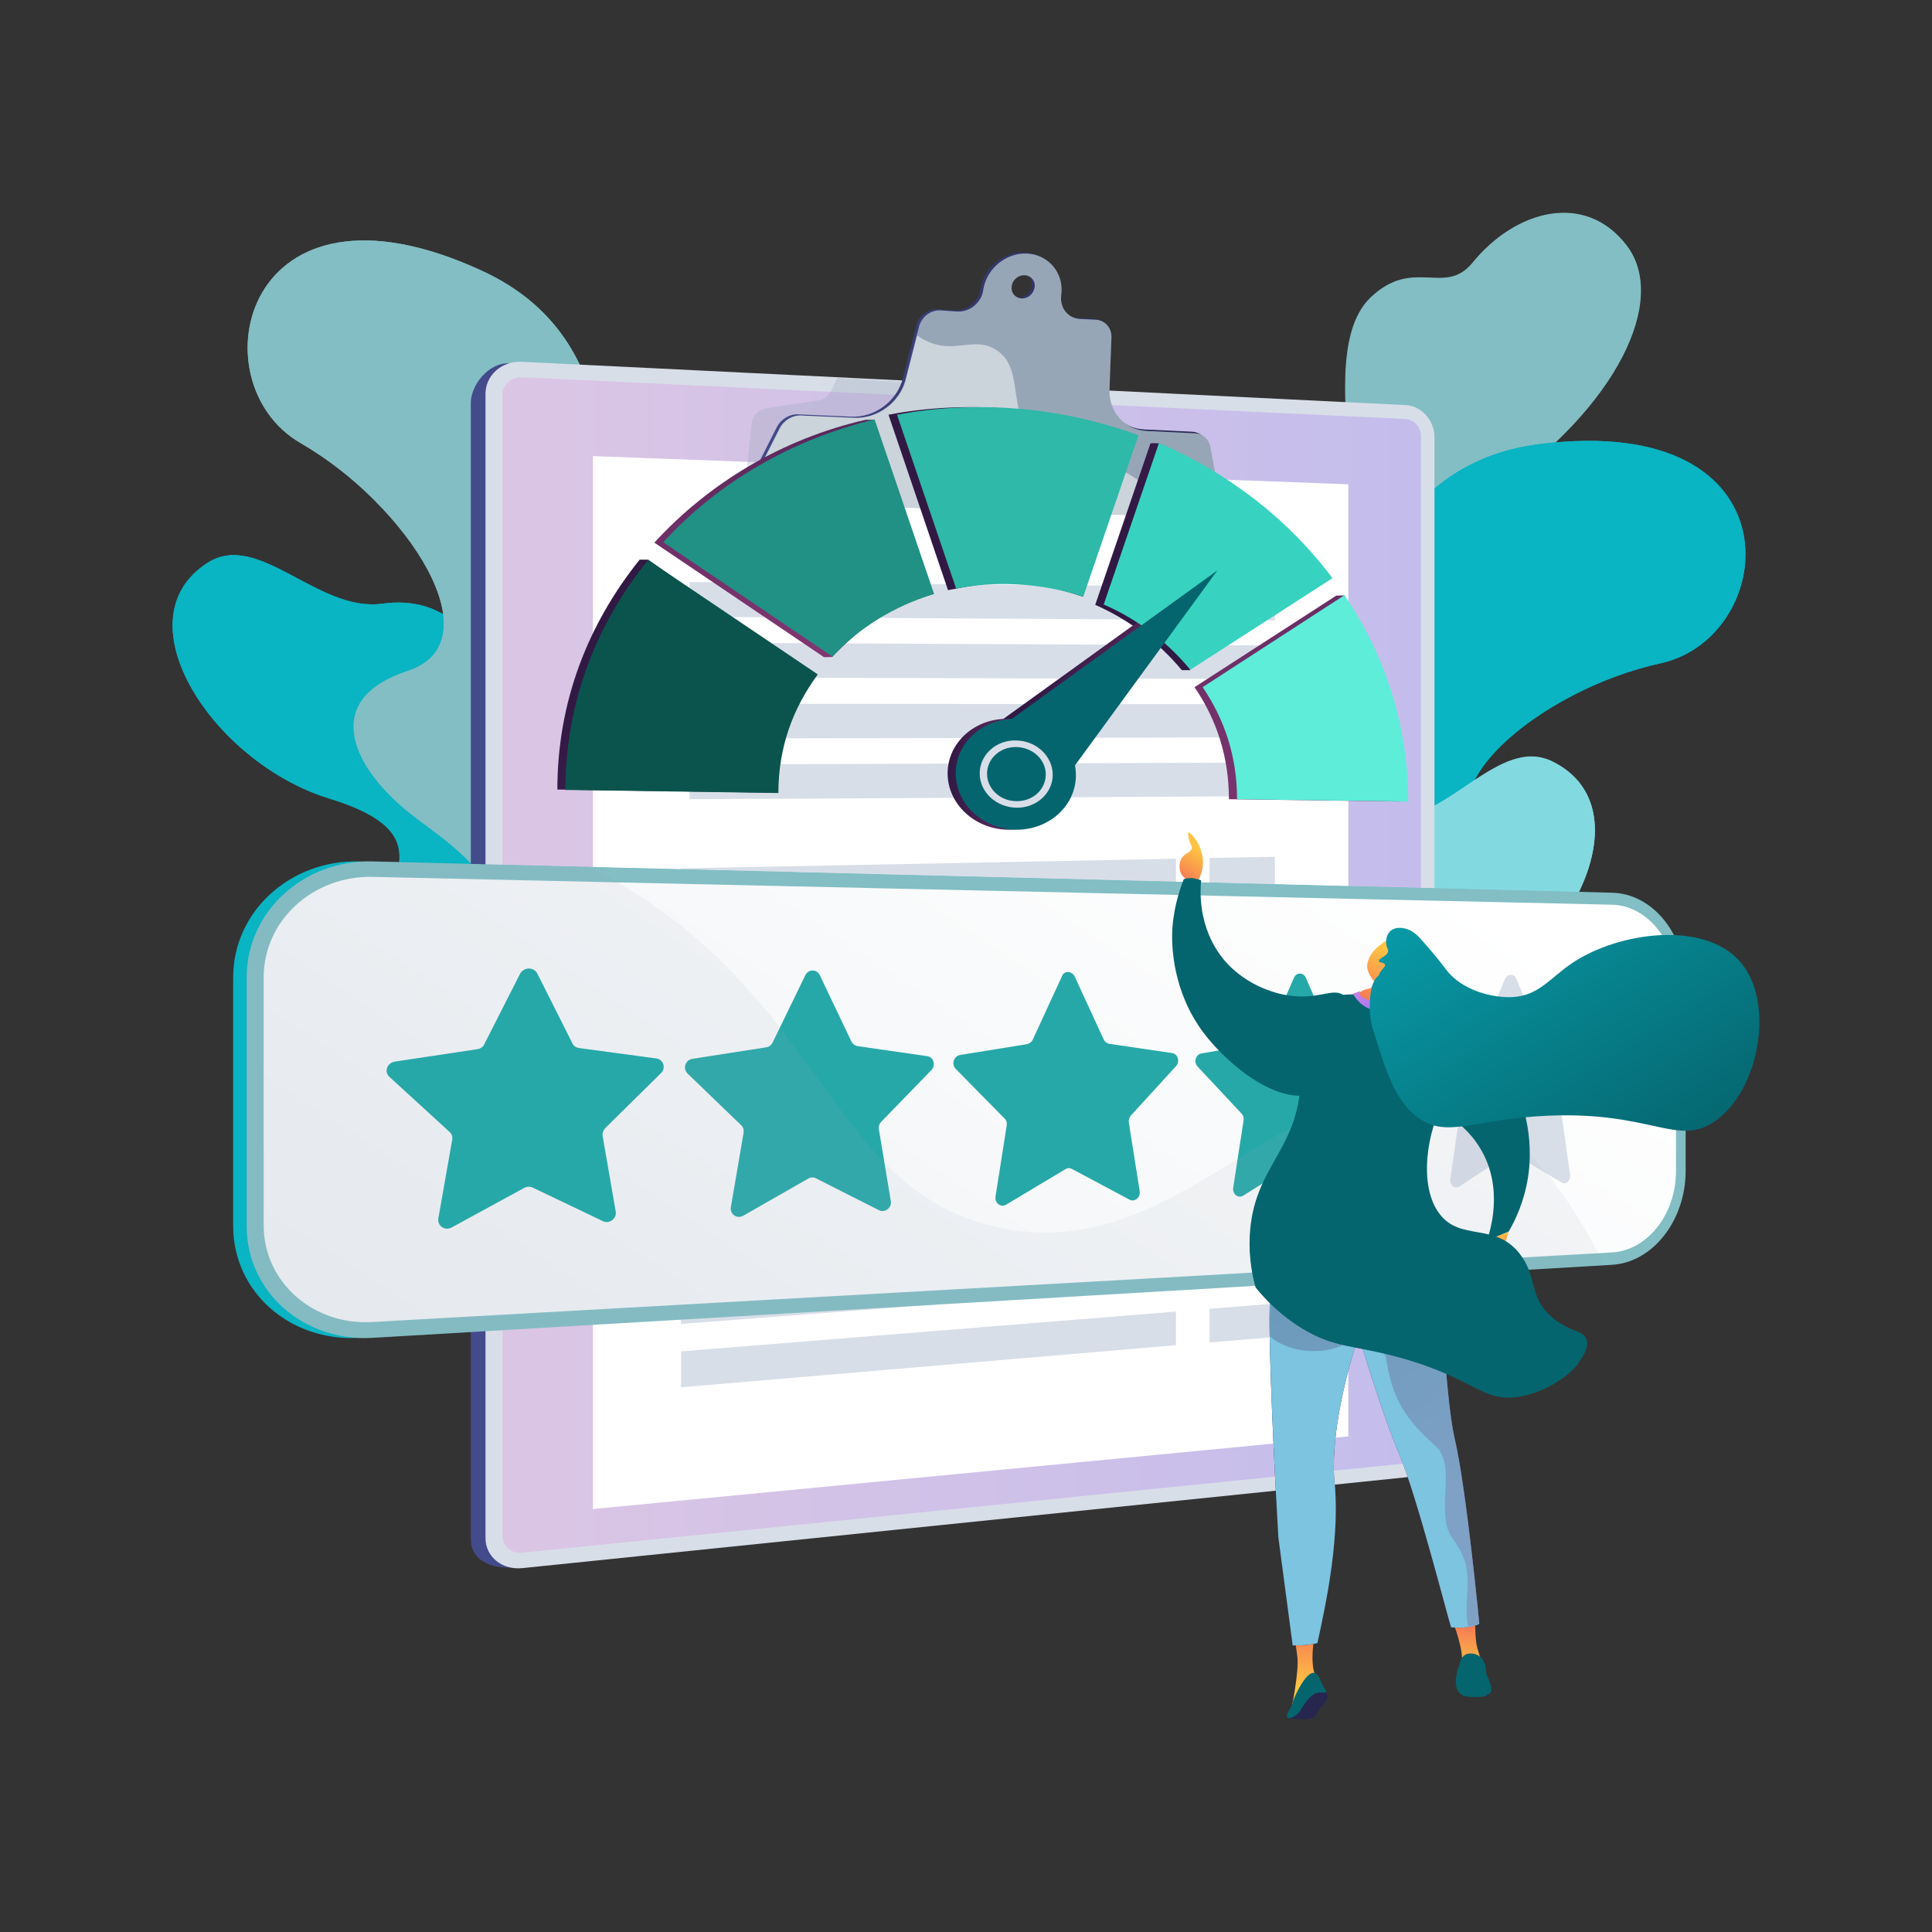 <?xml version="1.0" encoding="utf-8"?>
<!-- Generator: Adobe Illustrator 22.0.0, SVG Export Plug-In . SVG Version: 6.00 Build 0)  -->
<svg version="1.1" id="Layer_1" xmlns="http://www.w3.org/2000/svg" xmlns:xlink="http://www.w3.org/1999/xlink" x="0px" y="0px"
	 viewBox="0 0 500 500" style="enable-background:new 0 0 500 500;" xml:space="preserve">
<rect x="0" y="0" width="500" height="500" fill="#333333" stroke="none"/>
<style type="text/css">
	.st0{fill:#BCBEC0;}
	.st1{fill:#52E2DE;}
	.st2{fill:#407BFF;}
	.st3{fill:#1B756A;}
	.st4{fill:#0B544D;}
	.st5{opacity:0.8;fill:#BCBEC0;enable-background:new    ;}
	.st6{fill:#FFFFFF;}
	.st7{opacity:0.3;fill:#FFFFFF;enable-background:new    ;}
	.st8{fill:#EAC5B0;}
	.st9{fill:#263238;}
	.st10{opacity:0.3;fill:#52E2DE;enable-background:new    ;}
	.st11{opacity:0.2;enable-background:new    ;}
	.st12{fill:#DE5753;}
	.st13{fill:#EBB376;}
	.st14{fill:#07332E;}
	.st15{opacity:0.2;fill:#07332E;enable-background:new    ;}
	.st16{fill:#D58745;}
	.st17{fill:#EEC1BB;}
	.st18{fill:#D4827D;}
	.st19{fill:#B9916F;}
	.st20{fill:#808184;}
	.st21{fill:#404041;}
	.st22{enable-background:new    ;}
	.st23{fill:#38877B;}
	.st24{fill:#D6D6D6;}
	.st25{fill:#E8E8E8;}
	.st26{fill:#C2C2C2;}
	.st27{fill:#EEA886;}
	.st28{fill:#333333;}
	.st29{fill:#A77860;}
	.st30{fill:#C4C4C4;}
	.st31{fill:#BBD070;}
	.st32{fill:#323657;}
	.st33{fill:#88C0FF;}
	.st34{fill:#03423A;}
	.st35{fill:url(#SVGID_1_);}
	.st36{fill:#292C47;}
	.st37{fill:#E2D2CA;}
	.st38{fill:#EAD8CF;}
	.st39{fill:#DA9B5B;}
	.st40{fill:#424773;}
	.st41{fill:#3F3F3F;}
	.st42{fill:#3A3F47;}
	.st43{fill:#252840;}
	.st44{fill:url(#SVGID_3_);}
	.st45{clip-path:url(#SVGID_5_);}
	.st46{fill:url(#SVGID_6_);}
	.st47{fill:url(#SVGID_7_);}
	.st48{fill:url(#SVGID_8_);}
	.st49{fill:url(#SVGID_10_);}
	.st50{fill:#067E89;}
	.st51{clip-path:url(#SVGID_12_);}
	.st52{fill:url(#SVGID_13_);}
	.st53{fill:#1D5B58;}
	.st54{fill:#062D2B;}
	.st55{fill:#114C4B;}
	.st56{fill:#EAF6F7;}
	.st57{opacity:0.48;fill:#FFFFFF;enable-background:new    ;}
	.st58{fill:#4BB8B5;}
	.st59{fill:#27A8A8;}
	.st60{opacity:0.53;fill:#FFFFFF;enable-background:new    ;}
	.st61{fill:none;}
	.st62{clip-path:url(#SVGID_15_);}
	.st63{opacity:0.3;}
	.st64{clip-path:url(#SVGID_17_);}
	.st65{fill:#05656E;}
	.st66{fill:url(#SVGID_18_);}
	.st67{fill:url(#SVGID_19_);}
	.st68{fill:#7CC4E0;}
	.st69{fill:url(#SVGID_20_);}
	.st70{opacity:0.3;fill:url(#SVGID_21_);enable-background:new    ;}
	.st71{fill:url(#SVGID_22_);}
	.st72{fill:url(#SVGID_23_);}
	.st73{fill:url(#SVGID_24_);}
	.st74{fill:url(#SVGID_25_);}
	.st75{clip-path:url(#SVGID_27_);}
	.st76{fill:url(#SVGID_29_);}
	.st77{fill:url(#SVGID_30_);}
	.st78{fill:url(#SVGID_31_);}
	.st79{opacity:0.5;clip-path:url(#SVGID_33_);}
	.st80{fill:url(#SVGID_34_);}
	.st81{fill:url(#SVGID_35_);}
	.st82{fill:url(#SVGID_37_);}
	.st83{fill:url(#SVGID_39_);}
	.st84{fill:url(#SVGID_41_);}
	.st85{fill:#82BEC4;}
	.st86{clip-path:url(#SVGID_43_);fill:#82BEC4;}
	.st87{opacity:0.5;clip-path:url(#SVGID_45_);}
	.st88{opacity:0.5;clip-path:url(#SVGID_47_);}
	.st89{fill:url(#SVGID_48_);}
	.st90{clip-path:url(#SVGID_50_);fill:url(#SVGID_52_);}
	.st91{opacity:0.5;clip-path:url(#SVGID_54_);}
	.st92{fill:url(#SVGID_55_);}
	.st93{fill:url(#SVGID_56_);}
	.st94{fill:url(#SVGID_57_);}
	.st95{fill:url(#SVGID_58_);}
	.st96{fill:url(#SVGID_59_);}
	.st97{fill:url(#SVGID_60_);}
	.st98{fill:url(#SVGID_61_);}
	.st99{fill:#83D9E0;}
	.st100{opacity:0.5;clip-path:url(#SVGID_63_);}
	.st101{fill:url(#SVGID_64_);}
	.st102{fill:#D8DEE8;}
	.st103{opacity:0.3;fill:url(#SVGID_65_);enable-background:new    ;}
	.st104{opacity:0.3;fill:#97A6B7;enable-background:new    ;}
	.st105{fill:url(#SVGID_66_);}
	.st106{fill:#97A6B7;}
	.st107{opacity:0.5;fill:#FFFFFF;enable-background:new    ;}
	.st108{fill:url(#SVGID_67_);}
	.st109{fill:url(#SVGID_68_);}
	.st110{opacity:0.1;}
	.st111{fill:url(#SVGID_69_);}
	.st112{fill:url(#SVGID_70_);}
	.st113{fill:url(#SVGID_71_);}
	.st114{fill:#26264F;}
	.st115{fill:url(#SVGID_72_);}
	.st116{fill:url(#SVGID_73_);}
	.st117{opacity:0.25;fill:url(#SVGID_74_);enable-background:new    ;}
	.st118{fill:url(#SVGID_75_);}
	.st119{fill:url(#SVGID_77_);}
	.st120{fill:url(#SVGID_78_);}
	.st121{fill:url(#SVGID_79_);}
	.st122{fill:url(#SVGID_80_);}
	.st123{fill:url(#SVGID_81_);}
	.st124{fill:url(#SVGID_82_);}
	.st125{fill:url(#SVGID_84_);}
	.st126{fill:url(#SVGID_85_);}
	.st127{fill:url(#SVGID_86_);}
	.st128{fill:url(#SVGID_87_);}
	.st129{fill:url(#SVGID_88_);}
	.st130{fill:#209184;}
	.st131{fill:#2EB9A8;}
	.st132{fill:#37D3C0;}
	.st133{fill:#5DEDD9;}
	.st134{fill:url(#SVGID_89_);}
	.st135{clip-path:url(#SVGID_91_);}
	.st136{fill:url(#SVGID_92_);}
	.st137{fill:url(#SVGID_93_);}
	.st138{fill:url(#SVGID_94_);}
	.st139{fill:url(#SVGID_95_);}
	.st140{clip-path:url(#SVGID_97_);}
	.st141{opacity:0.3;fill:url(#SVGID_98_);enable-background:new    ;}
	.st142{fill:#BFC6D1;}
	.st143{fill:#F4F7FA;}
	.st144{fill:url(#SVGID_99_);}
	.st145{fill:url(#SVGID_100_);}
	.st146{fill:url(#SVGID_101_);}
	.st147{fill:url(#SVGID_102_);}
	.st148{opacity:0.25;fill:url(#SVGID_103_);enable-background:new    ;}
	.st149{fill:url(#SVGID_104_);}
	.st150{fill:url(#SVGID_105_);}
	.st151{fill:url(#SVGID_106_);}
	.st152{fill:url(#SVGID_107_);}
	.st153{fill:url(#SVGID_108_);}
	.st154{opacity:0.3;fill:url(#SVGID_109_);enable-background:new    ;}
	.st155{fill:url(#SVGID_110_);}
	.st156{fill:url(#SVGID_111_);}
	.st157{fill:url(#SVGID_112_);}
	.st158{fill:url(#SVGID_113_);}
	.st159{fill:url(#SVGID_114_);}
	.st160{fill:url(#SVGID_115_);}
	.st161{fill:url(#SVGID_116_);}
	.st162{fill:url(#SVGID_117_);}
	.st163{opacity:0.5;fill:#B9F9EF;enable-background:new    ;}
	.st164{fill:url(#SVGID_118_);}
	.st165{fill:url(#SVGID_119_);}
	.st166{fill:url(#SVGID_120_);}
	.st167{fill:url(#SVGID_121_);}
	.st168{fill:url(#SVGID_122_);}
	.st169{fill:url(#SVGID_123_);}
	.st170{fill:url(#SVGID_124_);}
	.st171{fill:url(#SVGID_125_);}
	.st172{fill:url(#SVGID_126_);}
</style>
<g>
	<g>
		<g>
			
				<linearGradient id="SVGID_1_" gradientUnits="userSpaceOnUse" x1="1971.971" y1="1621.461" x2="2054.83" y2="1485.054" gradientTransform="matrix(0.997 -0.08 -0.08 -0.997 -1760.972 1924.721)">
				<stop  offset="0" style="stop-color:#09B4C3"/>
				<stop  offset="1" style="stop-color:#09B4C3"/>
			</linearGradient>
			<path class="st35" d="M137.944,271.034c0.1,0.1,0.3,0.1,0.4,0.2c8.7,3,18.7,4.7,30.3,4.2c2.2-0.2,4.5-0.5,6.7-0.7
				c1.5-5.5,1.9-11-5.1-12.5c-10.9-2.4-12.5-21.1-10-28c3-8.5,9.7-28.3-7.1-32.3c-13.9-3.3-23.6-2.6-25.8-20.1
				c-2.2-17.5-12.6-27.8-28.4-25.6c-16.7,2.3-32-19-45.2-10.6c-23,14.7,1.5,51.8,31.4,61s14,20.8,14.2,35.2
				c0.3,19.7,26.6,13.6,34.1,20.8C135.844,265.134,137.244,268.134,137.944,271.034z"/>
			<g>
				<g>
					
						<linearGradient id="SVGID_3_" gradientUnits="userSpaceOnUse" x1="44.67" y1="1307.304" x2="175.994" y2="1307.304" gradientTransform="matrix(1 0 0 -1 0 1520.102)">
						<stop  offset="0" style="stop-color:#09B4C3"/>
						<stop  offset="1" style="stop-color:#09B4C3"/>
					</linearGradient>
					<path id="SVGID_28_" class="st44" d="M137.944,281.933l36.5-2.9c1.7-5.3,3.7-15.1-4.2-16.8c-10.9-2.4-12.5-21.1-10-28
						c3-8.5,9.7-28.3-7.1-32.3c-13.9-3.3-23.6-2.6-25.8-20.1c-2.2-17.5-12.6-27.8-28.4-25.6c-16.7,2.3-32-19-45.2-10.6
						c-23,14.7,1.5,51.8,31.4,61c29.9,9.1,14,20.8,14.2,35.2c0.3,19.7,26.6,13.6,34.1,20.8
						C139.244,268.334,138.844,276.734,137.944,281.933z"/>
				</g>
				<g>
					<defs>
						<path id="SVGID_32_" d="M137.944,281.933l36.5-2.9c1.7-5.3,3.7-15.1-4.2-16.8c-10.9-2.4-12.5-21.1-10-28
							c3-8.5,9.7-28.3-7.1-32.3c-13.9-3.3-23.6-2.6-25.8-20.1c-2.2-17.5-12.6-27.8-28.4-25.6c-16.7,2.3-32-19-45.2-10.6
							c-23,14.7,1.5,51.8,31.4,61c29.9,9.1,14,20.8,14.2,35.2c0.3,19.7,26.6,13.6,34.1,20.8
							C139.244,268.334,138.844,276.734,137.944,281.933z"/>
					</defs>
					<clipPath id="SVGID_5_">
						<use xlink:href="#SVGID_32_"  style="overflow:visible;"/>
					</clipPath>
					<g style="opacity:0.5;clip-path:url(#SVGID_5_);">
						
							<linearGradient id="SVGID_6_" gradientUnits="userSpaceOnUse" x1="43.644" y1="1307.918" x2="155.444" y2="1307.918" gradientTransform="matrix(1 0 0 -1 0 1520.102)">
							<stop  offset="0" style="stop-color:#09B4C3"/>
							<stop  offset="1" style="stop-color:#09B4C3"/>
						</linearGradient>
						<path class="st46" d="M154.644,274.834l0.8-0.2c-15.7-55.8-58.4-103.8-111.5-125.1l-0.3,0.7
							C96.444,171.534,139.044,219.234,154.644,274.834z"/>
						
							<linearGradient id="SVGID_7_" gradientUnits="userSpaceOnUse" x1="143.357" y1="1296.319" x2="160.868" y2="1296.319" gradientTransform="matrix(1 0 0 -1 0 1520.102)">
							<stop  offset="0" style="stop-color:#09B4C3"/>
							<stop  offset="1" style="stop-color:#09B4C3"/>
						</linearGradient>
						<path class="st47" d="M143.444,245.134l0.8-0.1c-1.7-22.7,16.4-41.9,16.6-42.1l-0.6-0.5
							C160.144,202.634,141.744,222.034,143.444,245.134z"/>
						
							<linearGradient id="SVGID_8_" gradientUnits="userSpaceOnUse" x1="97.144" y1="1265.269" x2="152.144" y2="1265.269" gradientTransform="matrix(1 0 0 -1 0 1520.102)">
							<stop  offset="0" style="stop-color:#09B4C3"/>
							<stop  offset="1" style="stop-color:#09B4C3"/>
						</linearGradient>
						<path class="st48" d="M151.444,264.634l0.7-0.4c-12.5-19.5-54.5-19.2-55-19.2v0.8
							C97.644,245.834,139.244,245.534,151.444,264.634z"/>
						
							<linearGradient id="SVGID_10_" gradientUnits="userSpaceOnUse" x1="107.917" y1="1343.968" x2="112.931" y2="1343.968" gradientTransform="matrix(1 0 0 -1 0 1520.102)">
							<stop  offset="0" style="stop-color:#09B4C3"/>
							<stop  offset="1" style="stop-color:#09B4C3"/>
						</linearGradient>
						<path class="st49" d="M111.644,198.034l0.7-0.4c-8.5-16.2,0.5-42.8,0.6-43.1l-0.7-0.3
							C112.044,154.534,102.944,181.534,111.644,198.034z"/>
						
							<linearGradient id="SVGID_12_" gradientUnits="userSpaceOnUse" x1="38.944" y1="1349.563" x2="84.844" y2="1349.563" gradientTransform="matrix(1 0 0 -1 0 1520.102)">
							<stop  offset="0" style="stop-color:#09B4C3"/>
							<stop  offset="1" style="stop-color:#09B4C3"/>
						</linearGradient>
						<path style="fill:url(#SVGID_12_);" d="M84.444,173.234l0.4-0.7c-18.6-9.6-45.6-1.5-45.9-1.4l0.2,0.8
							C39.444,171.834,66.144,163.834,84.444,173.234z"/>
					</g>
				</g>
			</g>
		</g>
		<g>
			<g>
				<path id="SVGID_36_" class="st85" d="M160.744,297.734l-39.3-0.1c0,0-7.3-20.2,2.4-34.4c19.8-29-7-44.3-17.3-52.4
					c-15.5-12.2-23.8-29.7-1-37.2s0-42.9-27.8-59c-27.2-15.7-14.9-73.2,47.1-44.5c37,17.1,31.1,56.4,32.8,77s32.3,22.4,21.7,47.5
					c-9,21.4-26,37-13.1,51.8C179.244,261.134,180.544,277.634,160.744,297.734z"/>
			</g>
			<g>
				<defs>
					<path id="SVGID_42_" d="M160.744,297.734l-39.3-0.1c0,0-7.3-20.2,2.4-34.4c19.8-29-7-44.3-17.3-52.4
						c-15.5-12.2-23.8-29.7-1-37.2s0-42.9-27.8-59c-27.2-15.7-14.9-73.2,47.1-44.5c37,17.1,31.1,56.4,32.8,77s32.3,22.4,21.7,47.5
						c-9,21.4-26,37-13.1,51.8C179.244,261.134,180.544,277.634,160.744,297.734z"/>
				</defs>
				<clipPath id="SVGID_13_">
					<use xlink:href="#SVGID_42_"  style="overflow:visible;"/>
				</clipPath>
				<path style="clip-path:url(#SVGID_13_);fill:#82BEC4;" d="M160.744,297.734l-39.3-0.1c0,0-7.3-20.2,2.4-34.4
					c19.8-29-7-44.3-17.3-52.4c-15.5-12.2-22.2-27.9-3.6-38c21.1-11.4,2.6-42.1-25.2-58.2c-27.2-15.7-14.9-73.2,47.1-44.5
					c37,17.1,31.1,56.4,32.8,77s32.3,22.4,21.7,47.5c-9,21.4-26,37-13.1,51.8
					C179.244,261.134,180.544,277.634,160.744,297.734z"/>
			</g>
			<g>
				<defs>
					<path id="SVGID_44_" d="M160.744,297.734l-39.3-0.1c0,0-7.3-20.2,2.4-34.4c19.8-29-7-44.3-17.3-52.4
						c-15.5-12.2-23.8-29.7-1-37.2s0-42.9-27.8-59c-27.2-15.7-14.9-73.2,47.1-44.5c37,17.1,31.1,56.4,32.8,77s32.3,22.4,21.7,47.5
						c-9,21.4-26,37-13.1,51.8C179.244,261.134,180.544,277.634,160.744,297.734z"/>
				</defs>
				<clipPath id="SVGID_15_">
					<use xlink:href="#SVGID_44_"  style="overflow:visible;"/>
				</clipPath>
				<g style="opacity:0.5;clip-path:url(#SVGID_15_);">
					<path class="st85" d="M143.744,301.334l-0.8-0.2c0.1-0.5,9.4-51.2,3.4-104.1c-5.5-48.8-25.4-109.6-89-122.3l0.2-0.8
						c28.3,5.6,50.5,21.1,65.9,46c12.3,19.9,20.3,45.8,23.8,77C153.144,250.034,143.844,300.834,143.744,301.334z"/>
					<path class="st85" d="M129.344,130.634l-0.8-0.1c3.5-27.4-6.8-66.4-6.9-66.8l0.8-0.2
						C122.544,63.834,132.844,103.034,129.344,130.634z"/>
					<path class="st85" d="M118.644,114.334c-27.9-17.5-54-9.2-54.3-9.2l-0.3-0.8c0.3-0.1,26.8-8.5,55,9.2L118.644,114.334z"/>
					<path class="st85" d="M148.344,231.834c-9.2-39.2-62.4-49-62.9-49v-0.8c0.5,0,54.4,10.1,63.7,49.7L148.344,231.834z"/>
					<path class="st85" d="M148.644,215.234l-0.8-0.2c5.3-25.1,32.6-42.3,32.9-42.5l0.4,0.7
						C180.944,173.434,153.844,190.534,148.644,215.234z"/>
					<path class="st85" d="M144.244,293.134c-1.1-15.2-22.9-27.4-23.1-27.5l0.4-0.7c0.9,0.5,22.3,12.5,23.5,28.2H144.244z"/>
					<path class="st85" d="M146.544,281.134l-0.8-0.1c2.1-11.9,20.1-25.1,26.1-29.5c0.8-0.6,1.6-1.1,1.7-1.3l0.6,0.6
						c-0.2,0.2-0.6,0.5-1.8,1.4C166.444,256.534,148.544,269.634,146.544,281.134z"/>
				</g>
			</g>
		</g>
		<g>
			<path class="st85" d="M346.444,240.034c4.3,9.3,0.2,18.7-3.8,25c-0.9,0-1.5,0.3-2.4,0.5c-8.6,2.1-12.6,1-21.4,1.7
				c-1.9,0.1-7.5-1.3-9.7-2l-4.2-1.4c0,0-7.4-22.7,4.2-29s7.2-28.9,6.2-41.3c-2.6-33.5,33.5-30.4,33.6-73.8
				c0-11.5-3.8-33.5,5.9-42.7c11.1-10.5,19.1-0.2,26.3-8.9c11.1-13.7,29.2-18.6,39.9-4.5c10.6,13.9-2.3,41.5-34.3,63.7
				c-21.2,18.5-21.5,24.1-19.9,37.6c1.2,9.5,10.2,34.1-2.6,44C351.344,218.734,341.444,229.334,346.444,240.034z"/>
			<g>
				<g>
					<path id="SVGID_38_" class="st85" d="M337.044,272.634l-31.5-8.1c0,0-8.1-23.6,3.5-29.8c11.6-6.3,7.2-28.9,6.2-41.3
						c-2.6-33.5,33.5-30.4,33.6-73.8c0-11.5-3.8-33.5,5.9-42.7c11.1-10.5,19.1-0.2,26.3-8.9c11.1-13.7,29.2-18.6,39.9-4.5
						c10.6,13.9-2.3,41.5-34.3,63.7c-21.2,18.5-21.5,24.1-19.9,37.6c1.2,9.5,10.2,34.1-2.6,44c-12.8,9.8-22.7,20.5-17.7,31.2
						C353.944,256.234,337.044,272.634,337.044,272.634z"/>
				</g>
				<g>
					<defs>
						<path id="SVGID_46_" d="M337.044,272.634l-31.5-8.1c0,0-8.1-23.6,3.5-29.8c11.6-6.3,7.2-28.9,6.2-41.3
							c-2.6-33.5,33.5-30.4,33.6-73.8c0-11.5-3.8-33.5,5.9-42.7c11.1-10.5,19.1-0.2,26.3-8.9c11.1-13.7,29.2-18.6,39.9-4.5
							c10.6,13.9-2.3,41.5-34.3,63.7c-21.2,18.5-21.5,24.1-19.9,37.6c1.2,9.5,10.2,34.1-2.6,44c-12.8,9.8-22.7,20.5-17.7,31.2
							C353.944,256.234,337.044,272.634,337.044,272.634z"/>
					</defs>
					<clipPath id="SVGID_17_">
						<use xlink:href="#SVGID_46_"  style="overflow:visible;"/>
					</clipPath>
					<g style="opacity:0.5;clip-path:url(#SVGID_17_);">
						<path class="st85" d="M323.344,267.534l-0.6-0.1c0.5-3.8,1-7.6,1.6-11.4c4.2-27.8,10.8-54.2,19.6-78.5
							c7.5-20.6,16.8-39.9,27.5-57.5c8.6-14.1,18.2-27.2,28.5-38.8c7.3-8.2,14.8-15.6,22.4-22c1.3-1.1,2.7-2.2,4.1-3.2
							c1.8-1.4,3.7-2.8,5.4-4.3l0.4,0.5c-1.7,1.6-3.6,3-5.5,4.4c-1.4,1-2.8,2.1-4.1,3.2c-7.6,6.4-15.1,13.7-22.3,21.9
							c-10.3,11.6-19.9,24.6-28.5,38.7c-10.7,17.5-19.9,36.8-27.4,57.3c-8.9,24.2-15.5,50.6-19.6,78.4
							C324.344,259.933,323.844,263.734,323.344,267.534z"/>
						<path class="st85" d="M359.844,142.334l-0.6-0.3c11.7-25,1.4-71.3,1.3-71.7l0.6-0.1
							C361.344,70.633,371.644,117.133,359.844,142.334z"/>
						<path class="st85" d="M333.144,215.234l-0.6-0.2c6-17.9,39.6-31.8,39.9-31.9l0.2,0.6
							C372.344,183.834,339.044,197.534,333.144,215.234z"/>
						<path class="st85" d="M330.644,225.734l-0.6-0.1c1.8-12.2-2.3-29.8-11.6-49.6c-0.5-1-0.5-1-0.4-1.1l0.6,0.1h-0.3l0.3-0.1
							c0,0.1,0.2,0.4,0.4,0.9C328.244,195.634,332.444,213.334,330.644,225.734z"/>
						<path class="st85" d="M324.344,260.634l-0.6-0.3c5.7-12.3,25.3-17.2,25.5-17.3l0.2,0.6
							C349.244,243.734,329.944,248.534,324.344,260.634z"/>
						<path class="st85" d="M322.444,267.534c-2.4-10.7-8-21-17.1-31.6l0.5-0.4c9.1,10.7,14.7,21.1,17.2,31.9L322.444,267.534z"
							/>
						<path class="st85" d="M394.444,88.633l-0.6-0.3c7.3-13.6,11.8-29.5,13.3-34.7c0.4-1.3,0.5-1.7,0.6-1.9l0.6,0.3
							c-0.1,0.1-0.3,0.8-0.5,1.8C406.344,59.034,401.844,75.034,394.444,88.633z"/>
						<path class="st85" d="M379.344,108.933l-0.5-0.5c10.3-10.1,39.2-9.8,40.4-9.8v0.6
							C418.944,99.334,389.444,99.034,379.344,108.933z"/>
					</g>
				</g>
			</g>
		</g>
		<g>
			<g>
				
					<linearGradient id="SVGID_18_" gradientUnits="userSpaceOnUse" x1="288.588" y1="1296.64" x2="451.724" y2="1296.64" gradientTransform="matrix(1 0 0 -1 0 1520.102)">
					<stop  offset="0" style="stop-color:#09B4C3"/>
					<stop  offset="1" style="stop-color:#09B4C3"/>
				</linearGradient>
				<path id="SVGID_40_" class="st66" d="M295.344,321.034l37.5,11.8c0,0,13.1-17,8.2-33.5c-10.1-33.6,20.1-40.1,32.3-44.7
					c18.4-6.9,31.6-21.1,12.2-35.2c-19.4-14.1,12.9-40.9,44.3-47.8c30.7-6.8,36.4-65.2-31.4-56.7c-40.5,5.1-46.7,44.4-54.6,63.5
					s-37.5,11.6-35.1,38.7c2.1,23.1,13.6,43.2-3.1,53.4C288.844,280.534,282.644,295.933,295.344,321.034z"/>
			</g>
			<g>
				<defs>
					<path id="SVGID_49_" d="M295.344,321.034l37.5,11.8c0,0,13.1-17,8.2-33.5c-10.1-33.6,20.1-40.1,32.3-44.7
						c18.4-6.9,31.6-21.1,12.2-35.2c-19.4-14.1,12.9-40.9,44.3-47.8c30.7-6.8,36.4-65.2-31.4-56.7c-40.5,5.1-46.7,44.4-54.6,63.5
						s-37.5,11.6-35.1,38.7c2.1,23.1,13.6,43.2-3.1,53.4C288.844,280.534,282.644,295.933,295.344,321.034z"/>
				</defs>
				<clipPath id="SVGID_19_">
					<use xlink:href="#SVGID_49_"  style="overflow:visible;"/>
				</clipPath>
				
					<linearGradient id="SVGID_20_" gradientUnits="userSpaceOnUse" x1="3314.684" y1="2079.185" x2="3236.38" y2="1856.636" gradientTransform="matrix(0.954 0.299 0.299 -0.954 -3354.471 1115.949)">
					<stop  offset="0" style="stop-color:#09B4C3"/>
					<stop  offset="1" style="stop-color:#09B4C3"/>
				</linearGradient>
				<path style="clip-path:url(#SVGID_19_);fill:url(#SVGID_20_);" d="M295.344,321.034l37.5,11.8c0,0,13.1-17,8.2-33.5
					c-10.1-33.6,20.1-40.1,32.3-44.7c18.4-6.9,29.6-19.9,14.9-35.1c-16.7-17.3,10.2-41,41.6-47.9c30.7-6.8,36.4-65.2-31.4-56.7
					c-40.5,5.1-46.7,44.4-54.6,63.5s-37.5,11.6-35.1,38.7c2.1,23.1,13.6,43.2-3.1,53.4
					C288.844,280.534,282.644,295.933,295.344,321.034z"/>
			</g>
			<g>
				<defs>
					<path id="SVGID_53_" d="M295.344,321.034l37.5,11.8c0,0,13.1-17,8.2-33.5c-10.1-33.6,20.1-40.1,32.3-44.7
						c18.4-6.9,31.6-21.1,12.2-35.2c-19.4-14.1,12.9-40.9,44.3-47.8c30.7-6.8,36.4-65.2-31.4-56.7c-40.5,5.1-46.7,44.4-54.6,63.5
						s-37.5,11.6-35.1,38.7c2.1,23.1,13.6,43.2-3.1,53.4C288.844,280.534,282.644,295.933,295.344,321.034z"/>
				</defs>
				<clipPath id="SVGID_21_">
					<use xlink:href="#SVGID_53_"  style="overflow:visible;"/>
				</clipPath>
				<g style="opacity:0.5;clip-path:url(#SVGID_21_);">
					
						<linearGradient id="SVGID_22_" gradientUnits="userSpaceOnUse" x1="310.544" y1="1286.061" x2="461.444" y2="1286.061" gradientTransform="matrix(1 0 0 -1 0 1520.102)">
						<stop  offset="0" style="stop-color:#09B4C3"/>
						<stop  offset="1" style="stop-color:#09B4C3"/>
					</linearGradient>
					<path class="st71" d="M310.544,329.634l0.8,0.1c0.1-0.5,6.5-51.6,28.2-100.3c20-44.9,57.3-96.8,121.8-89.6l0.1-0.8
						c-28.7-3.2-54.5,4.8-76.7,23.9c-17.7,15.2-33.2,37.5-46,66.2C317.044,277.834,310.544,329.034,310.544,329.634z"/>
					
						<linearGradient id="SVGID_23_" gradientUnits="userSpaceOnUse" x1="375.844" y1="1379.768" x2="403.444" y2="1379.768" gradientTransform="matrix(1 0 0 -1 0 1520.102)">
						<stop  offset="0" style="stop-color:#09B4C3"/>
						<stop  offset="1" style="stop-color:#09B4C3"/>
					</linearGradient>
					<path class="st72" d="M375.844,171.234l0.8,0.1c4.9-27.2,26.6-61.2,26.8-61.6l-0.7-0.4
						C402.544,109.734,380.844,143.834,375.844,171.234z"/>
					
						<linearGradient id="SVGID_24_" gradientUnits="userSpaceOnUse" x1="390.744" y1="1358.937" x2="445.944" y2="1358.937" gradientTransform="matrix(1 0 0 -1 0 1520.102)">
						<stop  offset="0" style="stop-color:#09B4C3"/>
						<stop  offset="1" style="stop-color:#09B4C3"/>
					</linearGradient>
					<path class="st73" d="M390.944,158.934c31.9-8.3,54.3,7.5,54.5,7.7l0.5-0.7c-0.2-0.2-22.9-16.2-55.2-7.8L390.944,158.934z"
						/>
					
						<linearGradient id="SVGID_25_" gradientUnits="userSpaceOnUse" x1="326.444" y1="1272.629" x2="402.144" y2="1272.629" gradientTransform="matrix(1 0 0 -1 0 1520.102)">
						<stop  offset="0" style="stop-color:#09B4C3"/>
						<stop  offset="1" style="stop-color:#09B4C3"/>
					</linearGradient>
					<path class="st74" d="M327.144,262.034c20.6-34.6,74.2-27.8,74.8-27.7l0.2-0.8c-0.5-0.2-55-6.8-75.7,28.1L327.144,262.034z
						"/>
					
						<linearGradient id="SVGID_27_" gradientUnits="userSpaceOnUse" x1="313.499" y1="1299.118" x2="332.869" y2="1299.118" gradientTransform="matrix(1 0 0 -1 0 1520.102)">
						<stop  offset="0" style="stop-color:#09B4C3"/>
						<stop  offset="1" style="stop-color:#09B4C3"/>
					</linearGradient>
					<path style="fill:url(#SVGID_27_);" d="M331.844,246.134l0.8,0.1c2.5-25.5-18.3-50.2-18.5-50.5l-0.6,0.5
						C313.744,196.534,334.344,220.934,331.844,246.134z"/>
					
						<linearGradient id="SVGID_29_" gradientUnits="userSpaceOnUse" x1="311.744" y1="1208.468" x2="342.844" y2="1208.468" gradientTransform="matrix(1 0 0 -1 0 1520.102)">
						<stop  offset="0" style="stop-color:#09B4C3"/>
						<stop  offset="1" style="stop-color:#09B4C3"/>
					</linearGradient>
					<path class="st76" d="M312.544,321.634c5.7-14.2,30.1-19.2,30.3-19.2l-0.2-0.8c-1,0.2-25.1,5.1-30.9,19.7L312.544,321.634z
						"/>
					
						<linearGradient id="SVGID_30_" gradientUnits="userSpaceOnUse" x1="296.819" y1="1229.319" x2="314.853" y2="1229.319" gradientTransform="matrix(1 0 0 -1 0 1520.102)">
						<stop  offset="0" style="stop-color:#09B4C3"/>
						<stop  offset="1" style="stop-color:#09B4C3"/>
					</linearGradient>
					<path class="st77" d="M313.944,309.534l0.8,0.1c1.6-12-11.6-30-15.9-36c-0.6-0.8-1.1-1.6-1.2-1.7l-0.8,0.3
						c0.1,0.2,0.4,0.7,1.3,1.9C302.444,280.034,315.444,297.933,313.944,309.534z"/>
				</g>
			</g>
		</g>
		<g>
			<path class="st99" d="M330.844,330.534c-0.1,0.1-0.3,0.1-0.4,0.2c-8.3,3.8-18.1,6.6-29.7,7.3c-2.3,0-4.5,0-6.8,0
				c-2-5.3-3-10.7,3.8-13c10.6-3.5,10.3-22.3,7.1-28.8c-3.9-8.1-12.5-27.2,3.8-32.9c13.5-4.7,23.2-5,23.7-22.7
				c0.4-17.6,9.7-28.9,25.7-28.3c16.8,0.6,29.9-22.2,43.9-15.1c24.4,12.3,3.8,51.7-25,63.9c-28.8,12.1-11.8,22.1-10.5,36.5
				c1.7,19.6-25,16.2-31.8,24.2C332.344,324.433,331.244,327.433,330.844,330.534z"/>
			<g>
				<g>
					<path id="SVGID_51_" class="st99" d="M331.944,341.334l-36.6,0.8c-2.2-5.1-5.2-14.6,2.4-17.2c10.6-3.5,10.3-22.3,7.1-28.8
						c-3.9-8.1-12.5-27.2,3.8-32.9c13.5-4.7,23.2-5,23.7-22.7c0.4-17.6,9.7-28.9,25.7-28.3c16.8,0.6,29.9-22.2,43.9-15.1
						c24.4,12.3,3.8,51.7-25,63.9c-28.8,12.1-11.8,22.1-10.5,36.5c1.7,19.6-25,16.2-31.8,24.2
						C329.244,327.933,330.544,336.234,331.944,341.334z"/>
				</g>
				<g>
					<defs>
						<path id="SVGID_62_" d="M331.944,341.334l-36.6,0.8c-2.2-5.1-5.2-14.6,2.4-17.2c10.6-3.5,10.3-22.3,7.1-28.8
							c-3.9-8.1-12.5-27.2,3.8-32.9c13.5-4.7,23.2-5,23.7-22.7c0.4-17.6,9.7-28.9,25.7-28.3c16.8,0.6,29.9-22.2,43.9-15.1
							c24.4,12.3,3.8,51.7-25,63.9c-28.8,12.1-11.8,22.1-10.5,36.5c1.7,19.6-25,16.2-31.8,24.2
							C329.244,327.933,330.544,336.234,331.944,341.334z"/>
					</defs>
					<clipPath id="SVGID_31_">
						<use xlink:href="#SVGID_62_"  style="overflow:visible;"/>
					</clipPath>
					<g style="opacity:0.5;clip-path:url(#SVGID_31_);">
						<path class="st99" d="M314.644,335.933l-0.8-0.1c9.9-57.1,47.5-109.2,98.1-135.8l0.4,0.7
							C361.944,227.234,324.444,279.034,314.644,335.933z"/>
						<path class="st99" d="M322.744,305.234h-0.8c-0.6-22.8-20.6-40-20.8-40.2l0.5-0.6
							C301.844,264.634,322.044,282.134,322.744,305.234z"/>
						<path class="st99" d="M316.744,325.534l-0.7-0.4c10.4-20.6,52.3-24.6,52.7-24.7l0.1,0.8
							C368.444,301.334,326.944,305.234,316.744,325.534z"/>
						<path class="st99" d="M349.544,255.134l-0.7-0.3c6.8-17-4.8-42.6-5-42.8l0.7-0.3
							C344.644,211.934,356.444,237.834,349.544,255.134z"/>
						<path class="st99" d="M374.044,227.734l-0.4-0.7c17.5-11.4,45.2-6.1,45.5-6.1l-0.2,0.8
							C418.744,221.734,391.344,216.534,374.044,227.734z"/>
					</g>
				</g>
			</g>
		</g>
	</g>
	<g>
		
			<linearGradient id="SVGID_33_" gradientUnits="userSpaceOnUse" x1="121.844" y1="1270.226" x2="367.544" y2="1270.226" gradientTransform="matrix(1 0 0 -1 0 1520.102)">
			<stop  offset="0" style="stop-color:#444B8C"/>
			<stop  offset="0.996" style="stop-color:#26264F"/>
		</linearGradient>
		<path style="fill:url(#SVGID_33_);" d="M359.944,107.234l-228.1-13.2c-5.3-0.3-10,5.5-10,10.3v293.8c0,6.7,6.8,8,12.1,7.5
			l226.1-23.1c4.1-0.4,7.5-4.2,7.5-8.4v-258.9C367.444,111.034,364.144,107.433,359.944,107.234z"/>
		<path class="st102" d="M363.744,104.834l-228.6-11.2c-5.3-0.3-9.5,3.5-9.5,8.3v296.1c0,4.9,4.3,8.3,9.5,7.8l228.6-23.5
			c4.1-0.4,7.5-4.2,7.5-8.5v-260.9C371.144,108.734,367.844,105.034,363.744,104.834z"/>
		
			<linearGradient id="SVGID_34_" gradientUnits="userSpaceOnUse" x1="130.044" y1="1270.355" x2="367.744" y2="1270.355" gradientTransform="matrix(1 0 0 -1 0 1520.102)">
			<stop  offset="0.004" style="stop-color:#E38DDD"/>
			<stop  offset="1" style="stop-color:#9571F6"/>
		</linearGradient>
		<path style="opacity:0.3;fill:url(#SVGID_34_);enable-background:new    ;" d="M135.144,401.834c-2.8,0.3-5.1-1.6-5.1-4.2
			v-295.5c0-2.6,2.3-4.6,5.1-4.5l228.6,10.8c2.2,0.1,4,2.1,4,4.4v261.3c0,2.3-1.8,4.4-4,4.6L135.144,401.834z"/>
		<polygon class="st6" points="348.944,371.734 153.444,390.534 153.444,118.034 348.944,125.334 		"/>
		<path class="st104" d="M270.744,126.734l-78.1,1l1.8-17.6c0.1-2.3,1.8-4.2,4-4.5l13.2-2c1.6-0.2,2.9-1.3,3.6-2.7l1.4-3.1
			l34.6,2.1L270.744,126.734z"/>
		
			<linearGradient id="SVGID_35_" gradientUnits="userSpaceOnUse" x1="192.639" y1="1420.631" x2="315.506" y2="1420.631" gradientTransform="matrix(1 0 0 -1 0 1520.102)">
			<stop  offset="0" style="stop-color:#444B8C"/>
			<stop  offset="0.996" style="stop-color:#26264F"/>
		</linearGradient>
		<path class="st81" d="M312.544,115.234c-0.4-2-2-3.4-4-3.5l-12.5-0.6c-5.7-0.3-9.8-4.9-9.6-10.7l0.5-13.4
			c0.1-2.5-1.7-4.5-4.1-4.6l-4.1-0.2c-3.1-0.2-5.2-2.9-4.8-6.1c0.8-5.6-3.1-10.4-8.6-10.8c-5.6-0.4-10.8,3.9-11.6,9.5
			c-0.1,0.8-0.4,1.7-0.9,2.4c-1.3,2.1-3.5,3.2-5.8,3.1l-4.2-0.3c-2.6-0.2-5,1.6-5.7,4.2l-3.5,13.7c-1.5,5.9-7.3,10.2-13.4,9.9
			l-13.7-0.6c-2.2-0.1-4.4,1.2-5.5,3.3l-8.3,16.4c-0.7,1.3,0.2,2.8,1.6,2.8l118.8,3.9c1.3,0,2.4-1.3,2.2-2.5L312.544,115.234z
			 M263.644,76.933c-1.6-0.1-2.8-1.5-2.5-3.2c0.2-1.7,1.8-2.9,3.4-2.8s2.8,1.5,2.5,3.2
			C266.744,75.734,265.244,77.034,263.644,76.933z"/>
		<path class="st106" d="M313.244,115.633c-0.4-2-2-3.4-4-3.5l-12.5-0.6c-5.7-0.3-9.8-4.9-9.6-10.7l0.5-13.5
			c0.1-2.5-1.7-4.5-4.1-4.6l-4.1-0.2c-3.1-0.2-5.2-2.9-4.8-6.1c0.8-5.6-3.1-10.4-8.6-10.8c-5.6-0.4-10.8,3.9-11.6,9.5
			c-0.1,0.8-0.4,1.7-0.9,2.4c-1.3,2.1-3.5,3.2-5.8,3.1l-4.2-0.3c-2.6-0.2-5,1.6-5.7,4.2l-3.5,13.7c-1.5,5.9-7.3,10.2-13.4,9.9
			l-13.7-0.6c-2.2-0.1-4.4,1.2-5.5,3.3l-8.3,16.4c-0.7,1.3,0.2,2.8,1.6,2.8l118.9,4c1.3,0,2.4-1.3,2.2-2.5L313.244,115.633z
			 M264.344,77.234c-1.6-0.1-2.8-1.5-2.5-3.2c0.2-1.7,1.8-2.9,3.4-2.8s2.8,1.5,2.5,3.2
			C267.444,76.133,265.944,77.334,264.344,77.234z"/>
		<g>
			<path class="st107" d="M292.844,123.133c-10.6-6.5-18.7-1.9-25.3-9.3c-7.1-7.9-2.3-18.3-9.6-23.2c-4.7-3.1-8.9-0.4-14.3-1.2
				c-2-0.3-4.1-1.1-6.3-2.6l-2.9,11.4c-1.5,5.9-7.3,10.2-13.4,9.9l-13.7-0.6c-2.2-0.1-4.4,1.2-5.5,3.3l-8.3,16.4
				c-0.7,1.3,0.2,2.8,1.6,2.8l107.9,3.6C300.444,129.334,297.044,125.734,292.844,123.133z"/>
		</g>
		<g>
			<g>
				<g>
					<polygon class="st102" points="329.944,160.534 178.444,159.634 178.444,150.634 329.944,151.934 					"/>
					<polygon class="st102" points="329.944,175.734 178.444,175.334 178.444,166.334 329.944,167.034 					"/>
					<polygon class="st102" points="329.944,190.834 178.444,191.134 178.444,182.134 329.944,182.234 					"/>
					<polygon class="st102" points="329.944,206.034 178.444,206.834 178.444,197.834 329.944,197.334 					"/>
				</g>
				<g>
					<polygon class="st102" points="304.344,231.034 176.244,234.134 176.244,224.734 304.344,222.234 					"/>
					<polygon class="st102" points="304.344,246.434 176.244,250.534 176.244,241.134 304.344,237.634 					"/>
					<polygon class="st102" points="304.344,261.734 176.244,266.933 176.244,257.534 304.344,252.934 					"/>
					<polygon class="st102" points="304.344,277.134 176.244,283.334 176.244,273.933 304.344,268.334 					"/>
				</g>
				<g>
					<polygon class="st102" points="329.944,230.434 313.044,230.834 313.044,222.034 329.944,221.734 					"/>
					<polygon class="st102" points="329.944,245.534 313.044,246.134 313.044,237.334 329.944,236.934 					"/>
					<polygon class="st102" points="329.944,260.734 313.044,261.433 313.044,252.634 329.944,252.034 					"/>
					<polygon class="st102" points="329.944,275.933 313.044,276.734 313.044,267.933 329.944,267.234 					"/>
				</g>
				<g>
					<polygon class="st102" points="304.344,302.034 176.244,309.933 176.244,300.534 304.344,293.334 					"/>
					<polygon class="st102" points="304.344,317.433 176.244,326.334 176.244,316.933 304.344,308.634 					"/>
					<polygon class="st102" points="304.344,332.834 176.244,342.634 176.244,333.334 304.344,324.034 					"/>
					<polygon class="st102" points="304.344,348.134 176.244,359.034 176.244,349.734 304.344,339.433 					"/>
				</g>
				<g>
					<polygon class="st102" points="329.944,300.534 313.044,301.534 313.044,292.834 329.944,291.834 					"/>
					<polygon class="st102" points="329.944,315.634 313.044,316.834 313.044,308.134 329.944,307.034 					"/>
					<polygon class="st102" points="329.944,330.834 313.044,332.134 313.044,323.433 329.944,322.134 					"/>
					<polygon class="st102" points="329.944,346.034 313.044,347.433 313.044,338.734 329.944,337.334 					"/>
				</g>
			</g>
		</g>
	</g>
	<g>
		
			<linearGradient id="SVGID_37_" gradientUnits="userSpaceOnUse" x1="60.344" y1="1235.496" x2="432.744" y2="1235.496" gradientTransform="matrix(1 0 0 -1 0 1520.102)">
			<stop  offset="0" style="stop-color:#09B4C3"/>
			<stop  offset="1" style="stop-color:#09B4C3"/>
		</linearGradient>
		<path class="st82" d="M413.644,231.034l-320.8-8.1c-17.8-0.4-32.5,13-32.5,30v64.4c0,17,14.7,29.9,32.5,28.9l320.8-18.9
			c10.6-0.6,19.1-11.5,19.1-24.3v-48.4C432.744,241.834,424.244,231.234,413.644,231.034z"/>
		<path class="st85" d="M417.144,231.034l-320.8-8.1c-17.8-0.4-32.5,13-32.5,30v64.4c0,17,14.7,29.9,32.5,28.9l320.8-18.9
			c10.6-0.6,19.1-11.5,19.1-24.3v-48.4C436.244,241.834,427.744,231.234,417.144,231.034z"/>
		
			<linearGradient id="SVGID_39_" gradientUnits="userSpaceOnUse" x1="150.953" y1="1090.379" x2="312.269" y2="1335.167" gradientTransform="matrix(1 0 0 -1 0 1520.102)">
			<stop  offset="0.004" style="stop-color:#EBEFF2"/>
			<stop  offset="1" style="stop-color:#FFFFFF"/>
		</linearGradient>
		<path class="st83" d="M96.344,342.134c-15.4,0.9-28.1-10.4-28.1-25v-64.2c0-14.7,12.7-26.3,28.1-26l320.8,7.2
			c9.2,0.2,16.6,9.4,16.6,20.5v48.5c0,11.1-7.4,20.5-16.6,21L96.344,342.134z"/>
		<g>
			<path class="st102" d="M139.044,251.934l9.1,18.1c0.3,0.7,1,1.1,1.7,1.2l20,2.7c1.8,0.2,2.6,2.5,1.2,3.8l-14.4,14.2
				c-0.5,0.5-0.8,1.3-0.7,2l3.4,19.6c0.3,1.8-1.6,3.3-3.3,2.5l-18.2-8.7c-0.7-0.3-1.5-0.3-2.2,0.1l-18.7,10.2
				c-1.8,1-3.8-0.4-3.5-2.3l3.6-20.4c0.1-0.8-0.1-1.5-0.7-2l-15.5-14.2c-1.5-1.3-0.7-3.7,1.4-4l21.3-3.2c0.8-0.1,1.5-0.6,1.8-1.3
				l9.3-18.3C135.644,250.234,138.144,250.234,139.044,251.934z"/>
			<path class="st59" d="M212.144,252.334l8.2,17.2c0.3,0.6,0.9,1.1,1.6,1.2l18,2.6c1.7,0.2,2.3,2.4,1.1,3.6l-13,13.4
				c-0.5,0.5-0.7,1.2-0.6,1.9l3.1,18.6c0.3,1.7-1.5,3.1-3,2.4l-16.4-8.3c-0.6-0.3-1.3-0.3-2,0.1l-16.8,9.6c-1.6,0.9-3.5-0.4-3.2-2.2
				l3.3-19.3c0.1-0.7-0.1-1.4-0.6-1.9l-13.9-13.4c-1.3-1.3-0.6-3.5,1.2-3.8l19.2-3c0.7-0.1,1.3-0.6,1.6-1.2l8.4-17.3
				C209.144,250.734,211.344,250.734,212.144,252.334z"/>
			<path class="st59" d="M278.144,252.734l7.5,16.3c0.3,0.6,0.8,1,1.4,1.1l16.3,2.4c1.5,0.2,2.1,2.2,1,3.4l-11.7,12.8
				c-0.4,0.5-0.6,1.2-0.5,1.8l2.8,17.7c0.3,1.6-1.3,3-2.7,2.2l-14.8-7.9c-0.6-0.3-1.2-0.3-1.8,0.1l-15.2,9.1
				c-1.4,0.9-3.1-0.4-2.8-2.1l2.9-18.4c0.1-0.7-0.1-1.4-0.6-1.8l-12.6-12.8c-1.2-1.2-0.5-3.3,1.1-3.6l17.3-2.8
				c0.6-0.1,1.2-0.5,1.5-1.1l7.6-16.5C275.344,251.134,277.444,251.234,278.144,252.734z"/>
			<path class="st59" d="M337.944,253.034l6.8,15.6c0.2,0.6,0.7,1,1.3,1.1l14.9,2.3c1.4,0.2,1.9,2.1,0.9,3.3l-10.7,12.2
				c-0.4,0.5-0.6,1.1-0.5,1.7l2.5,16.9c0.2,1.6-1.2,2.8-2.5,2.1l-13.5-7.6c-0.5-0.3-1.1-0.3-1.6,0.1l-13.8,8.7
				c-1.3,0.8-2.8-0.4-2.6-2l2.7-17.5c0.1-0.6-0.1-1.3-0.5-1.7l-11.4-12.2c-1.1-1.1-0.5-3.2,1-3.4l15.7-2.7c0.6-0.1,1.1-0.5,1.3-1.1
				l6.9-15.7C335.444,251.534,337.344,251.634,337.944,253.034z"/>
			<path class="st102" d="M392.444,253.334l6.2,14.9c0.2,0.5,0.7,0.9,1.2,1l13.6,2.2c1.3,0.2,1.7,2.1,0.8,3.1l-9.8,11.6
				c-0.4,0.4-0.5,1.1-0.4,1.7l2.3,16.2c0.2,1.5-1.1,2.7-2.2,2l-12.3-7.3c-0.5-0.3-1-0.3-1.5,0l-12.6,8.3c-1.2,0.8-2.6-0.3-2.4-1.9
				l2.4-16.7c0.1-0.6-0.1-1.2-0.5-1.7l-10.4-11.6c-1-1.1-0.4-3,0.9-3.3l14.3-2.6c0.5-0.1,1-0.5,1.2-1l6.3-15
				C390.244,251.934,391.944,251.934,392.444,253.334z"/>
		</g>
		<g class="st110">
			<path class="st106" d="M372.544,284.433c-39.8-10.2-67,44-114.7,33.1c-42.1-9.6-43.3-54.9-94.4-87c-3.5-2.2-7.2-4.3-10.8-6.2
				l-56.3-1.4c-17.8-0.4-32.5,13-32.5,30v64.4c0,17,14.7,29.9,32.5,28.9l318.8-18.8
				C400.744,298.134,385.444,287.734,372.544,284.433z"/>
		</g>
		<path class="st59" d="M139.044,251.934l9.1,18.1c0.3,0.7,1,1.1,1.7,1.2l20,2.7c1.8,0.2,2.6,2.5,1.2,3.8l-14.4,14.2
			c-0.5,0.5-0.8,1.3-0.7,2l3.4,19.6c0.3,1.8-1.6,3.3-3.3,2.5l-18.2-8.7c-0.7-0.3-1.5-0.3-2.2,0.1l-18.7,10.2c-1.8,1-3.8-0.4-3.5-2.3
			l3.6-20.4c0.1-0.8-0.1-1.5-0.7-2l-15.5-14.2c-1.5-1.3-0.7-3.7,1.4-4l21.3-3.2c0.8-0.1,1.5-0.6,1.8-1.3l9.3-18.3
			C135.644,250.234,138.144,250.234,139.044,251.934z"/>
	</g>
	<g>
		<g>
			
				<linearGradient id="SVGID_41_" gradientUnits="userSpaceOnUse" x1="310.009" y1="1300.386" x2="304.727" y2="1291.841" gradientTransform="matrix(1 0 0 -1 0 1520.102)">
				<stop  offset="0" style="stop-color:#FFC444"/>
				<stop  offset="0.996" style="stop-color:#F36F56"/>
			</linearGradient>
			<path class="st84" d="M309.744,228.434c0.5-0.8,1.5-2.6,1.6-5c0.1-4.6-3.3-8.2-3.8-8c-0.2,0.1,0.1,1.5,0.2,2.1
				c0.4,1.2,0.8,1.4,0.7,1.9c-0.1,1.2-1.8,1.2-2.7,2.8c-0.6,1.1-0.7,2.7,0,4C307.044,228.334,309.644,228.434,309.744,228.434
				z"/>
			
				<linearGradient id="SVGID_43_" gradientUnits="userSpaceOnUse" x1="385.242" y1="1199.252" x2="387.375" y2="1194.866" gradientTransform="matrix(1 0 0 -1 0 1520.102)">
				<stop  offset="0" style="stop-color:#FFC444"/>
				<stop  offset="0.996" style="stop-color:#F36F56"/>
			</linearGradient>
			<polygon style="fill:url(#SVGID_43_);" points="382.844,328.634 381.544,324.134 387.044,320.034 390.444,318.834 
				388.444,325.134 			"/>
			
				<linearGradient id="SVGID_45_" gradientUnits="userSpaceOnUse" x1="-869.769" y1="1087.559" x2="-869.769" y2="1101.319" gradientTransform="matrix(1 0 0 -1 1249.563 1520.102)">
				<stop  offset="0" style="stop-color:#FFC444"/>
				<stop  offset="0.996" style="stop-color:#F36F56"/>
			</linearGradient>
			<path style="fill:url(#SVGID_45_);" d="M376.044,419.834c0,0,3,7.6,2.2,10.9c3.2-0.1,5.3-0.5,5.3-0.5s-1.3-3.4-1.5-5.2
				c-0.3-2.3-0.3-6-0.3-6L376.044,419.834z"/>
			<path class="st114" d="M342.944,437.534c0.2,0.2,0.5,0.7,0.6,1.4c0,0.4-0.1,0.7-0.2,0.9c-0.5,1.3-1.3,1.5-2.2,3
				c-0.5,0.9-0.4,1.1-0.9,1.5c-0.6,0.5-1.4,0.5-2.1,0.6c-1.1,0-2.8,0-4.8-0.3c1.1-1.4,2.2-2.8,3.4-4.2c0.5-0.6,1.1-1.2,1.6-1.8
				l3.2-1.1C342.044,437.534,342.444,437.534,342.944,437.534z"/>
			
				<linearGradient id="SVGID_47_" gradientUnits="userSpaceOnUse" x1="-911.617" y1="1083.637" x2="-911.617" y2="1100.22" gradientTransform="matrix(1 0 0 -1 1249.563 1520.102)">
				<stop  offset="0" style="stop-color:#FFC444"/>
				<stop  offset="0.996" style="stop-color:#F36F56"/>
			</linearGradient>
			<path style="fill:url(#SVGID_47_);" d="M340.344,422.134c0,0-1.8,9.5,0.5,12.1c2,2.6-0.9,0.8-0.9,0.8l-3.5,3l-2.1,3.6
				c0,0,1.9-9.3,1.4-12.9c-0.5-3.7-0.8-6.1-0.8-6.1L340.344,422.134z"/>
			
				<linearGradient id="SVGID_48_" gradientUnits="userSpaceOnUse" x1="-921.019" y1="1148.737" x2="-866.719" y2="1148.737" gradientTransform="matrix(1 0 0 -1 1249.563 1520.102)">
				<stop  offset="0" style="stop-color:#311944"/>
				<stop  offset="1" style="stop-color:#893976"/>
			</linearGradient>
			<path class="st89" d="M333.444,318.734c0,0-4.9,4.4-4.9,22.3s2.3,56.9,2.3,56.9l3.7,27.9c0,0,3.8,0.1,6.4-0.6
				c2.3-10.5,6.1-28.3,4.3-43.1c-0.8-16.1,6.4-36.4,6.4-36.4s6.1,20.5,10.5,30.7s12.6,42.4,13.4,44.7c5.1,0.5,7.3-0.9,7.3-0.9
				s-3.3-34.6-6.3-47.6c-3.1-13.1-2.8-44.6-7.9-53.5C357.044,314.334,333.444,318.734,333.444,318.734z"/>
			<path class="st68" d="M333.444,318.734c0,0-4.9,4.4-4.9,22.3s2.3,56.9,2.3,56.9l3.7,27.9c0,0,3.8,0.1,6.4-0.6
				c2.3-10.5,6.1-28.3,4.3-43.1c-0.8-16.1,6.4-36.4,6.4-36.4s6.1,20.5,10.5,30.7s12.6,42.4,13.4,44.7c5.1,0.5,7.3-0.9,7.3-0.9
				s-3.3-34.6-6.3-47.6c-3.1-13.1-2.8-44.6-7.9-53.5C357.044,314.334,333.444,318.734,333.444,318.734z"/>
			
				<linearGradient id="SVGID_50_" gradientUnits="userSpaceOnUse" x1="-907.299" y1="1198.385" x2="-868.212" y2="1132.733" gradientTransform="matrix(1 0 0 -1 1249.563 1520.102)">
				<stop  offset="0" style="stop-color:#311944"/>
				<stop  offset="1" style="stop-color:#893976"/>
			</linearGradient>
			<path style="opacity:0.25;fill:url(#SVGID_50_);enable-background:new    ;" d="M358.744,351.634c1.5,9.9,4.6,15.2,12.1,22
				c6.1,4.6,1.5,14.4,3.8,22c0.8,2.3,3,4.6,3.8,6.8c2.8,5.6,0.2,12.6,1.5,18.5c2-0.3,2.9-0.8,2.9-0.8s-3.3-34.6-6.3-47.6
				c-3.1-13.1-2.8-44.6-7.9-53.5c-11.5-4.6-35.1-0.3-35.1-0.3s-4.9,4.4-4.9,22.3c0,1.5,0,3.1,0,4.8c5.1,4.5,15.4,5.5,21.8,0.5
				c0.4-0.3,0.8-0.5,1.2-0.6c0-0.1,0-0.1,0-0.1s0,0,0,0.1C354.544,345.234,358.144,348.933,358.744,351.634z"/>
			<g>
				<path class="st65" d="M377.444,433.634c0,0-0.7,0-0.7,1c0.1,1-0.3,4.3,3.5,4.5c3.8,0.2,4.4-0.3,4.5-0.3s-1-3.2-1-3.2l-1.2-1.6
					l-3.3-0.3L377.444,433.634z"/>
				<path class="st65" d="M385.944,436.933c-0.1-0.8-0.5-2.1-1-3.1c-0.7-1.5-0.1-2.1-0.8-3.5c-0.2-0.5-0.4-0.9-0.9-1.4
					c-0.1-0.1-1.2-1.1-2.7-1c-0.3,0-0.8,0-1.3,0.3c-0.6,0.3-0.9,0.8-1.1,1.2c-0.4,0.7-0.3,0.9-0.9,2.7c0,0.1-0.2,0.5-0.2,0.9
					c-0.1,0.3-0.1,0.6-0.1,0.8c1,0,4.8,0.2,5.6,0.7c0.8,0.6,1.2,1.6,1.2,2.6s0.5,1.5,1,1.4
					C385.244,438.734,386.144,437.933,385.944,436.933z"/>
			</g>
			<path class="st65" d="M339.844,432.933c0.9,0,1.5,0.7,2,2.3c0.5,1.6,2.8,3.1,0.1,2.8c-2.7-0.3-4.6,3.4-5.5,4.8
				s-3.5,2.6-3.4,1.3c0.1-1.4,1.2-2,1.5-3.4C334.744,439.334,337.844,432.933,339.844,432.933z"/>
			<path class="st65" d="M384.844,320.933c0.6-1.8,4.6-13.3-1.8-23.8c-5.2-8.6-14.2-11.4-15.5-11.8c-7.8-2.3-11.7,0.7-14.2-2.1
				c-4.2-4.6,0.6-20.4,9.7-23.6c10.3-3.6,22.7,10.1,27.8,19.1c6.6,11.8,5,23.5,4.6,26c-1,6.3-3.3,11.1-5,14
				C388.544,319.534,386.744,320.234,384.844,320.933z"/>
			<path class="st65" d="M357.844,257.433c-9.2-0.4-16.3-0.2-20.4,3.8c-4.2,4.2,0,9-0.9,20.1c-1.4,17-12.2,21.1-13.1,38.4
				c-0.3,5.8,0.7,10.6,1.5,13.4c2.4,3,6.3,7.1,12,10.6c8.4,5.1,13.2,4.2,25.2,7.5c19.6,5.4,21.4,11.8,31.1,10.1
				c9.8-1.6,18.5-9.9,17.4-14.5c-0.6-2.7-4.6-2-9.2-6.1c-5.9-5.4-3.6-10.5-8.1-16.2c-6.4-8.3-15.4-3.2-20.8-10.4
				c-5.5-7.2-3.3-21.5,1.3-29.3c3-5.1,4.4-11,6.9-16.4c0.2-0.4,0.5-1.2,0.4-2.1c-0.4-3.5-6.2-5.3-10.6-6.7
				C364.044,257.734,358.644,257.534,357.844,257.433z"/>
			
				<linearGradient id="SVGID_52_" gradientUnits="userSpaceOnUse" x1="-897.291" y1="1270.504" x2="-889.279" y2="1257.769" gradientTransform="matrix(1 0 0 -1 1249.563 1520.102)">
				<stop  offset="0.004" style="stop-color:#E38DDD"/>
				<stop  offset="1" style="stop-color:#9571F6"/>
			</linearGradient>
			<path style="fill:url(#SVGID_52_);" d="M350.144,257.134l1.8-0.6c0,0,0.5,2.5,6.3,2.8c3.2,0,5.3-1.8,5.3-1.8l1.2,0.9
				c0,0-2.7,3.4-7.1,3.3C352.144,261.634,350.144,257.134,350.144,257.134z"/>
			<g>
				
					<linearGradient id="SVGID_54_" gradientUnits="userSpaceOnUse" x1="-887.502" y1="1272.433" x2="-896.307" y2="1258.19" gradientTransform="matrix(1 0 0 -1 1249.563 1520.102)">
					<stop  offset="0" style="stop-color:#FFC444"/>
					<stop  offset="0.996" style="stop-color:#F36F56"/>
				</linearGradient>
				<path style="fill:url(#SVGID_54_);" d="M353.844,249.634c0.4-2.7,2.5-4.4,3-4.8c2-1.6,2.4-1.7,3-1.8l0.9-0.1c0,0,0,0,0.1,0
					c0.5,0,2.1,0.7,2.4,0.9c0.9,0.7,0.2,5.3-2.6,11.1c-0.1,0.5-0.2,1-0.3,1.5c2.5,0.4,3.1,0.9,3.1,1.2c0,0.8-2.7,1.8-5.2,1.8
					c-3.1,0.1-6.5-1.3-6.4-2.3c0-0.4,0.6-0.9,2.9-1.4c0.4-0.5,0.7-1,1.1-1.5C355.444,253.734,353.544,251.634,353.844,249.634
					z"/>
				
					<linearGradient id="SVGID_55_" gradientUnits="userSpaceOnUse" x1="-1345.658" y1="1599.224" x2="-1354.179" y2="1585.44" gradientTransform="matrix(0.972 -0.236 -0.236 -0.972 2043.944 1481.935)">
					<stop  offset="0" style="stop-color:#FFC444"/>
					<stop  offset="0.996" style="stop-color:#F36F56"/>
				</linearGradient>
				<path class="st92" d="M357.644,248.534c0.7-0.4,1.3,0.5,0.9,1.3c-0.3,0.8-1.5,1.3-2.1,0.8
					C355.744,250.234,356.744,249.134,357.644,248.534z"/>
				
					<linearGradient id="SVGID_56_" gradientUnits="userSpaceOnUse" x1="356.264" y1="1333.329" x2="430.058" y2="1216.039" gradientTransform="matrix(1 0 0 -1 0 1520.102)">
					<stop  offset="0" style="stop-color:#09B4C3"/>
					<stop  offset="1" style="stop-color:#05656E"/>
				</linearGradient>
				<path class="st93" d="M450.044,248.534c-9.4-10.2-31.2-7.4-43.3,0.8c-5.6,3.8-8.5,8.3-15.2,8.7c-5.1,0.3-13.1-1.6-17.3-7.1
					c-0.5-0.7-2.7-3.6-5.9-7.2c-1.4-1.6-2.8-3.1-5-3.5c-0.6-0.1-2.4-0.4-3.6,0.8c-1,1-1.2,2.6-0.9,3.8c0.2,0.7,0.4,0.8,0.4,1.3
					c-0.1,1.3-2.5,1.9-2.4,2.6c0.1,0.5,1.4,0.3,1.6,0.9c0.2,0.7-1.1,1.2-1.7,2.9c-1.1,0.7-1.8,2.6-2.1,5.1c-0.4,3.6,0,6.6,0.7,8.8
					c3.3,10.7,5.7,18.4,11.5,22.7c7.6,5.7,14.5,0.4,33.9-0.4c26.5-1.1,33.2,7.9,42.7,1.7
					C455.244,282.734,459.744,259.134,450.044,248.534z"/>
			</g>
			<path class="st65" d="M310.844,227.834c-0.2,2.2-1,12,5.7,20.3c6.3,7.7,15.3,9.3,17,9.5c8.1,1.2,11.5-2.3,14.4,0.1
				c4.8,4,2.2,20.3-6.4,24.7c-9.8,4.9-23.9-6.9-30.1-15.2c-8.1-10.8-8.1-22.6-8.1-25.1c0.1-6.4,1.8-11.4,3-14.6
				c0.5-0.2,1.3-0.3,2.3-0.3C309.544,227.434,310.344,227.634,310.844,227.834z"/>
			<path class="st65" d="M393.644,354.933c-2.4-2.4,0.2-7.3-3.2-10.9c-3.2-3.4-6.9-0.6-12.1-3.5c-6.7-3.7-4.8-10.5-11.2-14.2
				c-4.6-2.6-6.7,0.2-13.9-1.2c-7.1-1.4-15.8-6.3-20.1-15.1c-1.8-3.7-2.5-7.4-2.6-10.7c-3.2,5.7-6.5,11.2-7,20.5
				c-0.3,5.8,0.7,10.6,1.5,13.4c2.4,3,6.3,7.1,12,10.6c8.4,5.1,13.2,4.2,25.2,7.5c19.6,5.4,21.4,11.8,31.1,10.1
				c6.3-1.1,12.1-4.8,15.2-8.6C399.444,356.933,395.344,356.734,393.644,354.933z"/>
		</g>
	</g>
	<g>
		<g>
			
				<linearGradient id="SVGID_57_" gradientUnits="userSpaceOnUse" x1="175.753" y1="1332.281" x2="97.325" y2="1027.935" gradientTransform="matrix(1 0 0 -1 0 1520.102)">
				<stop  offset="0" style="stop-color:#311944"/>
				<stop  offset="1" style="stop-color:#893976"/>
			</linearGradient>
			<path class="st94" d="M165.544,144.834h2.2l41.8,29.6c-6.4,8.7-10.2,18.8-10.2,30.7l-55.1-0.8
				C144.244,181.634,152.144,161.534,165.544,144.834z"/>
			
				<linearGradient id="SVGID_58_" gradientUnits="userSpaceOnUse" x1="208.15" y1="1472.211" x2="203.184" y2="1339.224" gradientTransform="matrix(1 0 0 -1 0 1520.102)">
				<stop  offset="0" style="stop-color:#311944"/>
				<stop  offset="1" style="stop-color:#893976"/>
			</linearGradient>
			<path class="st95" d="M239.544,153.834c-9.9,3-17.2,9-24,16c-0.1,0.1-0.1,0.2-0.2,0.2c-1.7,0-1.1,0.1-2.2,0l-0.1-0.1
				l-43.7-29.5c14.2-15.5,33.2-26.9,54.7-31.8h2.2L239.544,153.834z"/>
			
				<linearGradient id="SVGID_59_" gradientUnits="userSpaceOnUse" x1="258.507" y1="1366.797" x2="241.339" y2="1089.954" gradientTransform="matrix(1 0 0 -1 0 1520.102)">
				<stop  offset="0" style="stop-color:#311944"/>
				<stop  offset="1" style="stop-color:#893976"/>
			</linearGradient>
			<path class="st96" d="M292.444,112.633l-12.2,41.8c-5.4-1.8-11.4-3.4-17.4-3.7c-5.4-0.3-12.4,1-17.5,2l-15.4-45.4
				c9.9-1.9,20.3-2.4,30.9-1.6C272.044,106.633,282.644,109.034,292.444,112.633z"/>
			
				<linearGradient id="SVGID_60_" gradientUnits="userSpaceOnUse" x1="300.008" y1="1372.42" x2="531.586" y2="1549.787" gradientTransform="matrix(1 0 0 -1 0 1520.102)">
				<stop  offset="0" style="stop-color:#311944"/>
				<stop  offset="1" style="stop-color:#893976"/>
			</linearGradient>
			<path class="st97" d="M342.744,149.634l-35,22.6l0.3,1.2h-2.2c-5.8-7-13.5-13-22.4-16.9l14.3-41.8c1.5-0.1,0.8,0,2.2,0h0.1
				C317.544,122.633,331.944,135.234,342.744,149.634z"/>
			
				<linearGradient id="SVGID_61_" gradientUnits="userSpaceOnUse" x1="391.245" y1="1536.788" x2="318.971" y2="1264.209" gradientTransform="matrix(1 0 0 -1 0 1520.102)">
				<stop  offset="0" style="stop-color:#311944"/>
				<stop  offset="1" style="stop-color:#893976"/>
			</linearGradient>
			<path class="st98" d="M362.344,207.434l-44.3-0.6c0-11-3.2-20.6-8.9-29l36.7-23.7c2.2,0,1.9-0.1,2.2,0c0.4,0.1-1.2,1.4-1,1.7
				C356.644,170.934,362.344,188.434,362.344,207.434z"/>
		</g>
		
			<linearGradient id="SVGID_63_" gradientUnits="userSpaceOnUse" x1="4646.819" y1="4729.873" x2="4669.302" y2="4729.873" gradientTransform="matrix(0.738 0.675 0.984 -1.076 -7804.51 2119.86)">
			<stop  offset="0" style="stop-color:#311944"/>
			<stop  offset="1" style="stop-color:#893976"/>
		</linearGradient>
		<polygon style="fill:url(#SVGID_63_);" points="254.144,190.034 312.944,147.634 271.244,204.734 		"/>
		<g>
			
				<linearGradient id="SVGID_64_" gradientUnits="userSpaceOnUse" x1="245.244" y1="1319.721" x2="276.344" y2="1319.721" gradientTransform="matrix(1 0 0 -1 0 1520.102)">
				<stop  offset="0" style="stop-color:#311944"/>
				<stop  offset="1" style="stop-color:#893976"/>
			</linearGradient>
			<path class="st101" d="M276.344,200.634c0,7.8-6.8,14.1-15.4,14.1c-8.6-0.1-15.7-6.6-15.7-14.6s7.1-14.3,15.7-14.1
				C269.444,186.234,276.344,192.734,276.344,200.634z"/>
			<g>
				
					<linearGradient id="SVGID_65_" gradientUnits="userSpaceOnUse" x1="251.421" y1="1319.771" x2="270.299" y2="1319.771" gradientTransform="matrix(1 0 0 -1 0 1520.102)">
					<stop  offset="0" style="stop-color:#311944"/>
					<stop  offset="1" style="stop-color:#893976"/>
				</linearGradient>
				<path style="fill:url(#SVGID_65_);" d="M260.944,209.034c-5.2-0.1-9.5-4-9.5-8.9c0-4.8,4.3-8.7,9.5-8.5
					c5.2,0.1,9.4,4.1,9.4,8.9C270.344,205.234,266.144,209.134,260.944,209.034z M260.944,193.334c-4.2-0.1-7.6,3-7.6,6.9
					s3.4,7.1,7.6,7.1c4.2,0.1,7.6-3,7.6-6.9S265.144,193.434,260.944,193.334z"/>
			</g>
		</g>
		<g>
			<g>
				<path class="st4" d="M167.744,144.934l43.9,29.6c-6.4,8.7-10.2,18.8-10.2,30.7l-55.1-0.8
					C146.344,181.734,154.344,161.434,167.744,144.934z"/>
				<path class="st130" d="M241.744,153.734c-10.3,3.1-19.4,8.7-26.3,16.2l-43.8-29.6c14.2-15.5,33.2-26.6,54.7-31.8
					L241.744,153.734z"/>
				<path class="st131" d="M294.644,112.633l-14.3,41.8c-5.4-1.8-11.2-2.9-17.2-3.2c-5.4-0.3-10.6,0.1-15.7,1.1l-15.3-45
					c9.9-1.9,20.3-2.4,30.9-1.6C274.244,106.633,284.744,109.034,294.644,112.633z"/>
				<path class="st132" d="M344.844,149.634l-36.8,23.7c-5.8-7.1-13.5-13-22.4-16.9l14.3-41.8
					C318.244,122.534,333.744,134.734,344.844,149.634z"/>
				<path class="st133" d="M364.444,207.434l-44.3-0.6c0-11-3.2-20.6-8.9-29l36.7-23.8
					C358.444,169.634,364.444,187.734,364.444,207.434z"/>
			</g>
			<polygon class="st65" points="256.344,190.034 315.044,147.634 273.344,204.734 			"/>
			<g>
				<path class="st65" d="M278.444,200.634c0,7.8-6.8,14.1-15.4,14.1c-8.6-0.1-15.7-6.6-15.7-14.6s7.1-14.3,15.7-14.1
					S278.444,192.734,278.444,200.634z"/>
				<g>
					<path class="st102" d="M263.044,209.034c-5.2-0.1-9.5-4-9.5-8.9c0-4.8,4.3-8.7,9.5-8.5c5.2,0.1,9.4,4.1,9.4,8.9
						C272.444,205.234,268.244,209.134,263.044,209.034z M263.044,193.334c-4.2-0.1-7.6,3-7.6,6.9s3.4,7.1,7.6,7.1
						c4.2,0.1,7.6-3,7.6-6.9S267.244,193.434,263.044,193.334z"/>
				</g>
			</g>
		</g>
	</g>
</g>
</svg>
